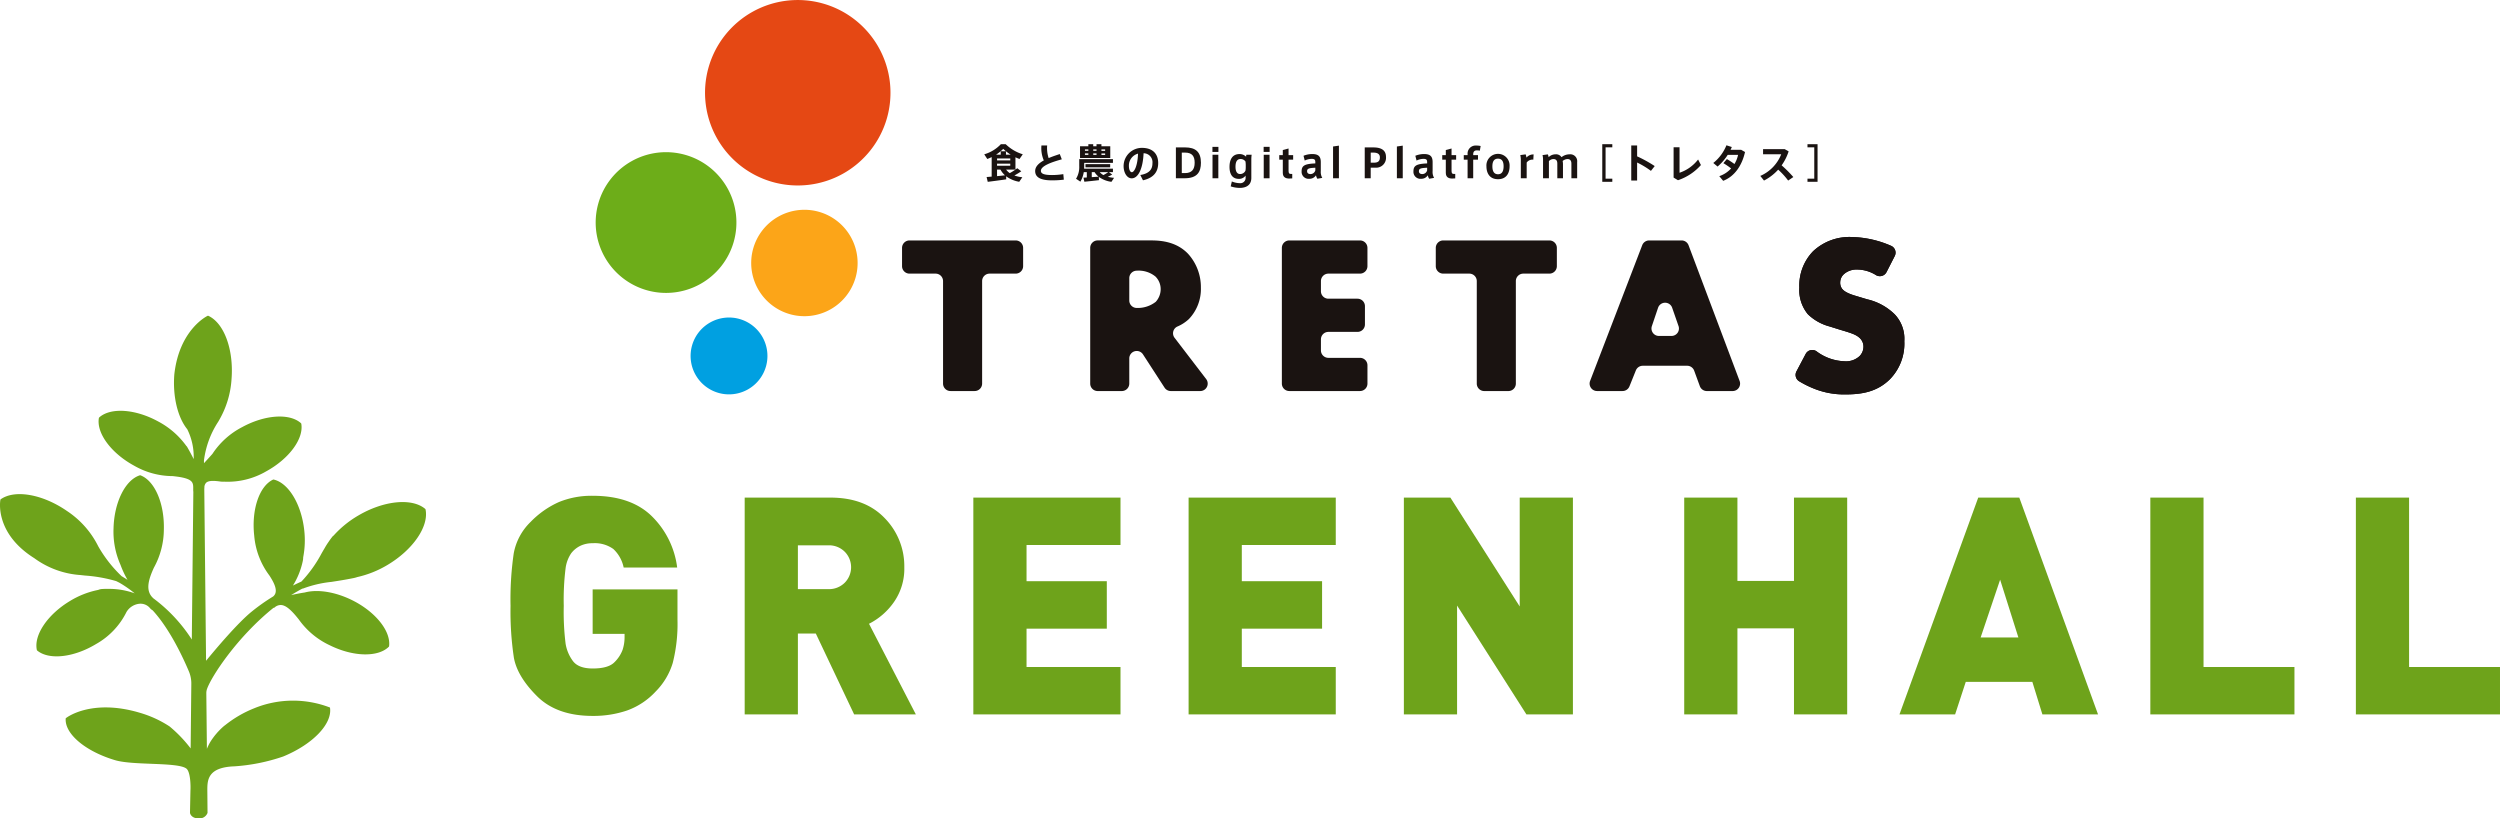 <svg xmlns="http://www.w3.org/2000/svg" width="549.783" height="179.977" viewBox="0 0 549.783 179.977">
  <g id="グループ_510" data-name="グループ 510" transform="translate(-0.001 -48.822)">
    <path id="パス_2361" data-name="パス 2361" d="M66.648,97.182a24.947,24.947,0,0,1,6.221-1.458c1.422-.217,3.034-.464,4.923-.85a5.8,5.8,0,0,0,.765-.211,22.382,22.382,0,0,0,6.607-2.639c5.622-3.326,9.168-8.46,8.427-12.208a.264.264,0,0,0-.093-.157c-2.925-2.458-9.135-1.829-14.76,1.5a22.458,22.458,0,0,0-5.408,4.414.286.286,0,0,0-.136.087,14.847,14.847,0,0,0-.934,1.262,14.135,14.135,0,0,0-.844,1.338c-.232.389-.464.789-.7,1.2a28.083,28.083,0,0,1-4.429,6.188c-.618.274-1.241.569-1.865.877A16.778,16.778,0,0,0,66.6,91.067a4.214,4.214,0,0,0,.075-.747,19.629,19.629,0,0,0,.229-6c-.627-5.673-3.444-10.34-6.7-11.1a.259.259,0,0,0-.178.021c-3.016,1.449-4.748,6.619-4.121,12.292a16.9,16.9,0,0,0,3.359,8.806c1.094,1.7,2.04,3.576.8,4.591a43.534,43.534,0,0,0-4.784,3.386c-3.076,2.528-7.689,7.981-9.963,10.753l-.392-37.873a.273.273,0,0,0,.03-.13,1.474,1.474,0,0,1,.41-1.175c.575-.5,1.823-.416,3.082-.241a4.344,4.344,0,0,0,.847.033A16.854,16.854,0,0,0,58.559,71.4c5-2.742,8.246-7.125,7.707-10.424a.257.257,0,0,0-.087-.16c-2.489-2.232-7.927-1.868-12.934.874a17.316,17.316,0,0,0-6.532,5.887c-.569.639-1.25,1.386-1.853,2.04l-.009-.581a20.084,20.084,0,0,1,3.112-8.493,1.724,1.724,0,0,0,.136-.232,20.517,20.517,0,0,0,2.823-9.231c.5-6.517-1.678-12.364-5.173-13.9-.057-.027-6.324,2.962-7.414,12.937-.371,4.8.723,9.406,2.85,12.039a13.634,13.634,0,0,1,1.41,6.511v.051c-.3-.6-.63-1.235-.994-1.892l-.03-.051c-.145-.265-.3-.536-.461-.819a.226.226,0,0,0-.1-.087,17.976,17.976,0,0,0-6.248-5.441c-5.007-2.742-10.445-3.106-12.937-.874a.277.277,0,0,0-.084.16c-.542,3.3,2.7,7.686,7.707,10.424a17.145,17.145,0,0,0,8.6,2.32l.06.009a1.8,1.8,0,0,0,.19.027c4.221.47,4.212,1.35,4.194,2.8l0,.3a1.543,1.543,0,0,0,.027.31l-.337,32.49a34.488,34.488,0,0,0-8.478-9.074.2.2,0,0,0-.045-.054c-1.841-1.7-.868-4.335.175-6.649a17.565,17.565,0,0,0,2.2-8.409c.157-5.706-2-10.716-5.119-11.912a.286.286,0,0,0-.181-.006c-3.184,1.024-5.61,5.908-5.763,11.614A17.954,17.954,0,0,0,26.5,91.97a21.284,21.284,0,0,0,1.543,3.3c-.539-.346-.985-.621-1.292-.8A28.505,28.505,0,0,1,21.6,87.885a19.969,19.969,0,0,0-6.872-7.758C9.351,76.412,3.2,75.346.111,77.59.06,77.627-1.35,84.92,7.55,90.512a19.391,19.391,0,0,0,10.168,3.706l.988.111a32.522,32.522,0,0,1,6.848,1.22l.7.352a25.434,25.434,0,0,1,3.368,2.338,16.661,16.661,0,0,0-5.254-.979l-.124-.006c-.66-.012-1.241,0-1.778.033a2.482,2.482,0,0,0-.868.2,19.033,19.033,0,0,0-6.23,2.449c-4.89,2.943-7.948,7.457-7.27,10.731a.273.273,0,0,0,.093.157c2.579,2.127,8,1.537,12.886-1.407a16.463,16.463,0,0,0,6.743-7.083,3.762,3.762,0,0,1,2.8-1.8,2.7,2.7,0,0,1,2.32.9,2.136,2.136,0,0,0,.63.542c3.865,4.2,6.782,10.632,7.954,13.392a6.833,6.833,0,0,1,.551,2.76l-.148,14.214a29.223,29.223,0,0,0-4.64-4.839,24.319,24.319,0,0,0-6.631-3.028c-10.677-3.154-16.2,1.187-16.206,1.256-.274,3.371,4.293,7.243,10.864,9.2,4,1.19,13.72.389,15.66,1.835.931.7.973,3.883.907,4.875l-.1,4.863c.06.425.527,1.223,1.859,1.223a1.891,1.891,0,0,0,1.991-1.184.374.374,0,0,0,.009-.081s-.045-4.851-.045-4.926c0-2.251.078-5.04,5.947-5.251a41.445,41.445,0,0,0,10.725-2.16c6.544-2.687,10.876-7.216,10.3-10.774a22.574,22.574,0,0,0-16.694.175,25.124,25.124,0,0,0-6.441,3.769.339.339,0,0,0-.084.048,14.527,14.527,0,0,0-1.226,1.157l-.136.142c-.13.142-.265.292-.4.455-.114.13-.223.262-.328.392-.127.16-.253.328-.392.518a10.574,10.574,0,0,0-1.365,2.431l-.127-12.214a2.8,2.8,0,0,1,.163-.982c1.021-2.844,6.655-11.421,14.615-17.821a.291.291,0,0,0,.22-.06,2.005,2.005,0,0,1,1.521-.548c1.006.105,2.151,1.057,3.817,3.169a17.359,17.359,0,0,0,6.818,5.682c5.116,2.534,10.566,2.675,12.961.34a.272.272,0,0,0,.081-.163c.4-3.32-3.019-7.565-8.131-10.1-3.682-1.82-7.58-2.449-10.4-1.693-1.109.166-2.163.383-3.01.578.826-.521,1.651-1,2.47-1.431a.26.26,0,0,0,.142-.021" transform="translate(0 81.066)" fill="#6ea31b"/>
    <path id="パス_2362" data-name="パス 2362" d="M69.163,93.382a15.845,15.845,0,0,1-6.251,4.146,22.9,22.9,0,0,1-7.589,1.2q-7.89,0-12.238-4.344T38,85.925a68.277,68.277,0,0,1-.735-11.4,70.479,70.479,0,0,1,.7-11.533,12.854,12.854,0,0,1,3.712-6.923,19.945,19.945,0,0,1,6.251-4.381,18.9,18.9,0,0,1,7.39-1.368q8.491,0,13.072,4.546A19.13,19.13,0,0,1,73.911,66.1H62.143a7.656,7.656,0,0,0-2.275-4.079,7,7,0,0,0-4.546-1.268,6.114,6.114,0,0,0-2.708.569,5.627,5.627,0,0,0-2.006,1.636,7.623,7.623,0,0,0-1.238,3.311,55.938,55.938,0,0,0-.4,8.258,56.709,56.709,0,0,0,.4,8.291,8.717,8.717,0,0,0,1.639,3.877q1.238,1.6,4.314,1.606,3.475,0,4.814-1.4a7.49,7.49,0,0,0,1.771-2.708,8.945,8.945,0,0,0,.434-2.841v-.669h-7.02V70.912H73.978v6.622a34.953,34.953,0,0,1-1.036,9.526,15.137,15.137,0,0,1-3.778,6.321" transform="translate(75.01 107.532)" fill="#6ea31b"/>
    <path id="パス_2363" data-name="パス 2363" d="M78.429,98.127,70,80.34H66.059V98.127h-11.7V50.453H73.214q7.619,0,11.934,4.51a15.081,15.081,0,0,1,4.314,10.8,12.8,12.8,0,0,1-2.275,7.655A14.9,14.9,0,0,1,81.7,78.2L92,98.127ZM72.678,60.949H66.059v9.629h6.619a4.89,4.89,0,0,0,3.712-1.437,4.846,4.846,0,0,0,0-6.755,4.89,4.89,0,0,0-3.712-1.437" transform="translate(109.408 107.799)" fill="#6ea31b"/>
    <path id="パス_2364" data-name="パス 2364" d="M71.048,98.129V50.452h32.363v10.43H82.749v7.96H100.4v10.43H82.749V87.7h20.662v10.43Z" transform="translate(143.002 107.798)" fill="#6ea31b"/>
    <path id="パス_2365" data-name="パス 2365" d="M86.761,98.129V50.452h32.363v10.43H98.462v7.96h17.652v10.43H98.462V87.7h20.662v10.43Z" transform="translate(174.629 107.798)" fill="#6ea31b"/>
    <path id="パス_2366" data-name="パス 2366" d="M129.421,98.129,114.173,74.19V98.129h-11.7V50.452H112.7l15.248,23.939V50.452h11.7V98.129Z" transform="translate(206.258 107.798)" fill="#6ea31b"/>
    <path id="パス_2367" data-name="パス 2367" d="M147.076,98.129V79.206H134.639V98.129h-11.7V50.452h11.7V68.776h12.437V50.452h11.7V98.129Z" transform="translate(247.445 107.798)" fill="#6ea31b"/>
    <path id="パス_2368" data-name="パス 2368" d="M170.079,98.127l-2.208-7.155H153.229l-2.341,7.155H138.65l17.32-47.674H165l17.317,47.674Zm-9.294-29.622L156.5,81.21H164.8Z" transform="translate(279.07 107.799)" fill="#6ea31b"/>
    <path id="パス_2369" data-name="パス 2369" d="M156.961,98.129V50.452h11.7V87.7h19.993v10.43Z" transform="translate(315.927 107.798)" fill="#6ea31b"/>
    <path id="パス_2370" data-name="パス 2370" d="M171.965,98.129V50.452h11.7V87.7h19.993v10.43Z" transform="translate(346.125 107.798)" fill="#6ea31b"/>
    <path id="パス_2371" data-name="パス 2371" d="M73.477,31.778V27.494c-.316.157-.636.289-.964.416l-.669-1.027A8.213,8.213,0,0,0,75.5,24.656h1.061a9.258,9.258,0,0,0,3.757,2.217L79.6,27.91c-.3-.108-.59-.232-.892-.374v2.7a3.913,3.913,0,0,0,.389-.3l.892.672a15.548,15.548,0,0,1-1.518.928,7.211,7.211,0,0,0,1.75.389l-.681,1a6.786,6.786,0,0,1-2.883-1.211l.027.672c-1.175.175-3.013.416-4.073.548l-.247-1.06c.3-.018.69-.054,1.112-.09m1.184-4.823h.813v-.744h1.151v.744h1.033a10.976,10.976,0,0,1-1.636-1.274,10.223,10.223,0,0,1-1.582,1.274Zm2.91.838H74.664v.416h2.907Zm-2.91,1.6h2.907V28.94H74.661Zm1.741,2.1a4.555,4.555,0,0,1-.988-1.256h-.753v1.44c.612-.06,1.229-.124,1.741-.184m2.3-1.256H76.658a3.194,3.194,0,0,0,.8.777,13.19,13.19,0,0,0,1.247-.777" transform="translate(144.605 55.876)" fill="#1a1311"/>
    <path id="パス_2372" data-name="パス 2372" d="M81.42,27.8c-2.377.654-4.6,1.485-4.6,2.528,0,.591.609.928,2.422.928a15.813,15.813,0,0,0,2.51-.2l.115,1.217a20.066,20.066,0,0,1-2.633.151c-2.431,0-3.67-.645-3.67-2.04,0-.955.735-1.7,1.9-2.344a6.7,6.7,0,0,1-.521-3.287H78.2a6.969,6.969,0,0,0,.328,2.775c.732-.31,1.564-.6,2.446-.883Z" transform="translate(152.085 56.059)" fill="#1a1311"/>
    <path id="パス_2373" data-name="パス 2373" d="M80.913,31.974V30.8h-.672a5.738,5.738,0,0,1-.744,2.094l-.952-.636a4.836,4.836,0,0,0,.7-2.775v-1.54h7.414v.813H80.338v.726c0,.184-.009.371-.018.554h6.339V30.8h-.886l.726.536a10.009,10.009,0,0,1-.973.488,7.453,7.453,0,0,0,1.38.229l-.575.877a5.977,5.977,0,0,1-2.775-1.088l.027.723c-.937.114-2.377.265-3.209.346l-.2-.895c.2-.009.461-.024.735-.042m.343-6.86v-.458h1.07v.458h.726v-.458h1.079v.458h1.943v2.573H79.419V25.114Zm-.75,1h.75v-.319h-.75Zm0,.892h.75v-.319h-.75Zm5.55,2.739H80.621v-.708h5.435ZM83.5,31.8a3.814,3.814,0,0,1-.874-1H82v1.1c.539-.033,1.067-.069,1.5-.105m-.449-6h-.726v.319h.726Zm0,.892h-.726v.319h.726ZM85.631,30.8H83.748a3.029,3.029,0,0,0,.813.645,9.116,9.116,0,0,0,1.07-.645m-.69-5h-.813v.319h.813Zm0,.892h-.813v.319h.813Z" transform="translate(158.093 55.876)" fill="#1a1311"/>
    <path id="パス_2374" data-name="パス 2374" d="M82.016,28.927a4.021,4.021,0,0,1,4.013-4c2.642,0,3.594,1.582,3.594,3.332,0,1.687-.75,3.218-3.347,3.8l-.584-1.166c2.13-.352,2.669-1.38,2.669-2.606a1.963,1.963,0,0,0-1.952-2.175c-.133,3.287-1.142,5.513-2.609,5.513-1.088,0-1.784-1.317-1.784-2.684Zm1.166-.027c0,.813.283,1.38.645,1.38.53,0,1.271-1.389,1.362-4.085A2.714,2.714,0,0,0,83.182,28.9" transform="translate(165.079 56.413)" fill="#1a1311"/>
    <path id="パス_2375" data-name="パス 2375" d="M87.84,24.89c2.35,0,3.5,1.009,3.5,3.377,0,2-.786,3.41-3.573,3.41H85.833V24.89Zm2.121,3.368c0-1.413-.548-2.226-2.13-2.226h-.7v4.507h.7c1.5,0,2.13-.813,2.13-2.272Z" transform="translate(172.762 56.347)" fill="#1a1311"/>
    <path id="パス_2376" data-name="パス 2376" d="M89.817,25.964H88.5V24.849h1.317Zm-.018,5.8h-1.28V26.59H89.8Z" transform="translate(178.13 56.264)" fill="#1a1311"/>
    <path id="パス_2377" data-name="パス 2377" d="M92,31.777a1.165,1.165,0,0,0,1.28-1.317v-.356a1.733,1.733,0,0,1-1.482.726c-1.452,0-2.052-1.079-2.052-2.642,0-1.521.575-2.811,2.19-2.811a1.989,1.989,0,0,1,1.458.581,2.058,2.058,0,0,1,.063-.431h1.157a8.189,8.189,0,0,0-.069,1.006v4.082c0,1.832-1.476,2.2-2.546,2.2a6.291,6.291,0,0,1-1.988-.337l.247-1.079A4.833,4.833,0,0,0,92,31.777m1.317-3.9A5.26,5.26,0,0,0,93.254,27a1.3,1.3,0,0,0-1.067-.539c-.886,0-1.124.777-1.124,1.714,0,.892.265,1.591,1.015,1.591a1.291,1.291,0,0,0,1.175-.735,4.388,4.388,0,0,0,.063-.75Z" transform="translate(180.64 57.329)" fill="#1a1311"/>
    <path id="パス_2378" data-name="パス 2378" d="M93.555,25.964H92.238V24.849h1.317Zm-.018,5.8h-1.28V26.59h1.28Z" transform="translate(185.654 56.264)" fill="#1a1311"/>
    <path id="パス_2379" data-name="パス 2379" d="M96.236,30.565v.982l-.554.024c-.91.045-1.521-.3-1.521-1.244v-2.9h-.783v-1h.783V25.3l1.265-.328v1.458h1.009v1H95.426v2.386c0,.563.1.75.5.75Z" transform="translate(187.946 56.508)" fill="#1a1311"/>
    <path id="パス_2380" data-name="パス 2380" d="M99.553,30.617l-1.07.193a1.877,1.877,0,0,1-.31-.768,1.686,1.686,0,0,1-1.485.777,1.537,1.537,0,0,1-1.678-1.642c0-1.283.708-1.636,3.013-1.741V27.18c0-.47-.078-.744-.828-.744a3.615,3.615,0,0,0-1.5.374l-.265-1.054a5.074,5.074,0,0,1,1.91-.38c1.377,0,1.889.53,1.889,1.787v1.961a2.544,2.544,0,0,0,.328,1.494m-3.341-1.476c0,.521.407.636.741.636a1.091,1.091,0,0,0,1.07-.829v-.566c-1.386.069-1.811.175-1.811.759" transform="translate(191.233 57.323)" fill="#1a1311"/>
    <path id="パス_2381" data-name="パス 2381" d="M98.594,31.938H97.305v-6.99l1.289-.187Z" transform="translate(195.852 56.089)" fill="#1a1311"/>
    <path id="パス_2382" data-name="パス 2382" d="M99.617,31.679V24.891h1.847c1.609,0,2.829.479,2.829,2.1a2.172,2.172,0,0,1-2.362,2.353h-1v2.332Zm1.961-3.429c.865,0,1.371-.247,1.371-1.175,0-.7-.488-1.042-1.44-1.042h-.575V28.25Z" transform="translate(200.506 56.349)" fill="#1a1311"/>
    <path id="パス_2383" data-name="パス 2383" d="M103.254,31.938h-1.289v-6.99l1.289-.187Z" transform="translate(205.23 56.089)" fill="#1a1311"/>
    <path id="パス_2384" data-name="パス 2384" d="M107.716,30.617l-1.07.193a1.877,1.877,0,0,1-.31-.768,1.686,1.686,0,0,1-1.485.777,1.537,1.537,0,0,1-1.678-1.642c0-1.283.708-1.636,3.013-1.741V27.18c0-.47-.081-.744-.831-.744a3.613,3.613,0,0,0-1.5.374l-.265-1.054a5.074,5.074,0,0,1,1.91-.38c1.377,0,1.889.53,1.889,1.787v1.961a2.543,2.543,0,0,0,.328,1.494m-3.341-1.476c0,.521.407.636.741.636a1.091,1.091,0,0,0,1.07-.829v-.566c-1.386.069-1.811.175-1.811.759" transform="translate(207.663 57.323)" fill="#1a1311"/>
    <path id="パス_2385" data-name="パス 2385" d="M108.136,30.565v.982l-.557.024c-.91.045-1.518-.3-1.518-1.244v-2.9h-.786v-1h.786V25.3l1.262-.328v1.458h1.009v1h-1.009v2.386c0,.563.1.75.5.75Z" transform="translate(211.892 56.508)" fill="#1a1311"/>
    <path id="パス_2386" data-name="パス 2386" d="M106.846,27.856v-1h.841v-.187a1.771,1.771,0,0,1,1.88-1.916,4.429,4.429,0,0,1,.991.1l-.178,1.033a2.77,2.77,0,0,0-.636-.072c-.609,0-.822.337-.822.9v.142h1.054v1h-1.054v4.091h-1.235V27.856Z" transform="translate(215.056 56.077)" fill="#1a1311"/>
    <path id="パス_2387" data-name="パス 2387" d="M113.593,28.111c0,1.289-.557,2.82-2.546,2.82S108.5,29.4,108.5,28.1a2.553,2.553,0,1,1,5.092,0Zm-2.537,1.732c.75,0,1.22-.521,1.22-1.75,0-1.2-.47-1.678-1.229-1.678s-1.238.476-1.238,1.678c0,1.229.467,1.75,1.238,1.75Z" transform="translate(218.387 57.299)" fill="#1a1311"/>
    <path id="パス_2388" data-name="パス 2388" d="M113.9,25.416l-.063,1.148a1.572,1.572,0,0,0-1.458.639v3.456h-1.289V26.751a4.842,4.842,0,0,0-.114-1.193l1.175-.16a3.469,3.469,0,0,1,.178.717,1.966,1.966,0,0,1,1.573-.7" transform="translate(223.359 57.369)" fill="#1a1311"/>
    <path id="パス_2389" data-name="パス 2389" d="M115.414,25.4a1.425,1.425,0,0,1,1.362.627A2.756,2.756,0,0,1,118.5,25.4a1.524,1.524,0,0,1,1.714,1.705v3.561h-1.268V27.438c0-.594-.244-1-.862-1a1.77,1.77,0,0,0-1.063.425,3.593,3.593,0,0,1,.072.832v2.968h-1.244V27.429c0-.621-.241-.991-.868-.991a1.377,1.377,0,0,0-.979.452v3.772h-1.292V26.666a4.219,4.219,0,0,0-.114-1.1l1.175-.16a2.985,2.985,0,0,1,.169.618,2.141,2.141,0,0,1,1.476-.627" transform="translate(226.626 57.363)" fill="#1a1311"/>
    <path id="パス_2390" data-name="パス 2390" d="M116.956,24.656h2.208v.69h-1.482v6.893h1.482v.69h-2.208Z" transform="translate(235.406 55.876)" fill="#1a1311"/>
    <path id="パス_2391" data-name="パス 2391" d="M124.233,29.281l-.832,1.06a18.94,18.94,0,0,0-3.04-1.838v3.968h-1.289V24.747h1.289v2.4a28.3,28.3,0,0,1,3.871,2.139" transform="translate(239.664 56.059)" fill="#1a1311"/>
    <path id="パス_2392" data-name="パス 2392" d="M123.47,24.882v5.6a8.64,8.64,0,0,0,4.082-2.916l.621,1.22a11.684,11.684,0,0,1-5.046,3.338l-.964-.581V24.882Z" transform="translate(245.884 56.331)" fill="#1a1311"/>
    <path id="パス_2393" data-name="パス 2393" d="M128.049,27.767a17.416,17.416,0,0,1,1.66,1.088,6.25,6.25,0,0,0,.8-2.016h-2.278a11.094,11.094,0,0,1-2.229,2.573l-.946-.786a9.487,9.487,0,0,0,2.892-3.889l1.184.38c-.081.2-.169.407-.274.609h2.323l.859.488c-.654,2.925-2.272,5.363-4.808,6.336l-.856-1.024a6.146,6.146,0,0,0,2.6-1.7,14.885,14.885,0,0,0-1.7-1.157Z" transform="translate(251.717 56.037)" fill="#1a1311"/>
    <path id="パス_2394" data-name="パス 2394" d="M135.755,31.157l-1.139.777a15.9,15.9,0,0,0-2.193-2.4,11.027,11.027,0,0,1-3.118,2.4l-.813-1.024a8.627,8.627,0,0,0,4.6-4.763H129.1V25.014h4.745l.877.5a11.3,11.3,0,0,1-1.54,3.073,25.919,25.919,0,0,1,2.573,2.573" transform="translate(258.623 56.597)" fill="#1a1311"/>
    <path id="パス_2395" data-name="パス 2395" d="M131.935,32.929v-.69h1.494V25.346h-1.494v-.69h2.217v8.273Z" transform="translate(265.554 55.876)" fill="#1a1311"/>
    <path id="パス_2396" data-name="パス 2396" d="M133.29,57.142a1.633,1.633,0,0,1,2.392-.572,10.808,10.808,0,0,0,6.143,2.178,4.352,4.352,0,0,0,3.326-1.142,2.961,2.961,0,0,0,.844-2.088,2.585,2.585,0,0,0-.943-1.985c-.844-.744-2.136-1.094-4.269-1.738l-2.236-.7a10.805,10.805,0,0,1-4.769-2.681,8.338,8.338,0,0,1-1.886-5.86,10.835,10.835,0,0,1,3.031-8,11.677,11.677,0,0,1,8.49-3.127,22.72,22.72,0,0,1,8.659,1.934,1.638,1.638,0,0,1,.8,2.251l-1.811,3.54a1.645,1.645,0,0,1-2.3.657,7.882,7.882,0,0,0-4.206-1.229,4.129,4.129,0,0,0-2.829.991,2.45,2.45,0,0,0-.844,1.79,2.219,2.219,0,0,0,.446,1.488c.247.3.844.895,2.88,1.491l2.633.792a12.683,12.683,0,0,1,6.007,3.278,7.821,7.821,0,0,1,2.136,5.911,11.213,11.213,0,0,1-3.13,8.342c-2.829,2.832-6.255,3.377-9.782,3.377a17.69,17.69,0,0,1-6.5-1.094,22.118,22.118,0,0,1-3.7-1.787,1.642,1.642,0,0,1-.612-2.178Z" transform="translate(263.805 69.519)" fill="#1a1311"/>
    <path id="パス_2397" data-name="パス 2397" d="M83.454,40.62V63.164A1.639,1.639,0,0,1,81.815,64.8H76.5a1.639,1.639,0,0,1-1.639-1.639V40.62a1.639,1.639,0,0,0-1.639-1.639H67.483a1.641,1.641,0,0,1-1.639-1.639V33.32a1.639,1.639,0,0,1,1.639-1.639H90.832a1.639,1.639,0,0,1,1.639,1.639v4.022a1.641,1.641,0,0,1-1.639,1.639H85.093a1.641,1.641,0,0,0-1.639,1.639" transform="translate(132.529 70.016)" fill="#1a1311"/>
    <path id="パス_2398" data-name="パス 2398" d="M92.989,31.68c2.483,0,5.661.4,8.1,2.931a10.907,10.907,0,0,1,2.829,7.448,9.563,9.563,0,0,1-2.63,6.905,8.585,8.585,0,0,1-2.528,1.648,1.631,1.631,0,0,0-.624,2.489l6.944,9.068a1.64,1.64,0,0,1-1.3,2.636H97.306a1.644,1.644,0,0,1-1.377-.747L91.184,56.74a1.638,1.638,0,0,0-3.013.892v5.534a1.641,1.641,0,0,1-1.639,1.639H81.218a1.641,1.641,0,0,1-1.639-1.639V33.319a1.641,1.641,0,0,1,1.639-1.639ZM88.171,44.891A1.641,1.641,0,0,0,89.81,46.53a6.455,6.455,0,0,0,4.173-1.341,4.125,4.125,0,0,0,1.091-2.781,3.908,3.908,0,0,0-1.142-2.781,5.83,5.83,0,0,0-4.121-1.292,1.641,1.641,0,0,0-1.639,1.639Z" transform="translate(160.174 70.014)" fill="#1a1311"/>
    <path id="パス_2399" data-name="パス 2399" d="M110.75,38.981H103.8a1.641,1.641,0,0,0-1.639,1.639v2.235a1.641,1.641,0,0,0,1.639,1.639H110.2a1.639,1.639,0,0,1,1.639,1.639v4.022a1.641,1.641,0,0,1-1.639,1.639H103.8a1.639,1.639,0,0,0-1.639,1.639v2.431A1.639,1.639,0,0,0,103.8,57.5h6.953a1.641,1.641,0,0,1,1.639,1.639v4.022A1.639,1.639,0,0,1,110.75,64.8H95.207a1.637,1.637,0,0,1-1.639-1.639V33.32a1.637,1.637,0,0,1,1.639-1.639H110.75a1.639,1.639,0,0,1,1.639,1.639v4.022a1.641,1.641,0,0,1-1.639,1.639" transform="translate(188.331 70.016)" fill="#1a1311"/>
    <path id="パス_2400" data-name="パス 2400" d="M122.413,40.62V63.164a1.639,1.639,0,0,1-1.639,1.639h-5.315a1.639,1.639,0,0,1-1.639-1.639V40.62a1.639,1.639,0,0,0-1.639-1.639h-5.739a1.641,1.641,0,0,1-1.639-1.639V33.32a1.639,1.639,0,0,1,1.639-1.639h23.349a1.639,1.639,0,0,1,1.639,1.639v4.022a1.641,1.641,0,0,1-1.639,1.639h-5.739a1.641,1.641,0,0,0-1.639,1.639" transform="translate(210.944 70.016)" fill="#1a1311"/>
    <path id="パス_2401" data-name="パス 2401" d="M137.485,59.242H127.72a1.641,1.641,0,0,0-1.521,1.027l-1.41,3.507A1.634,1.634,0,0,1,123.27,64.8h-5.6a1.639,1.639,0,0,1-1.531-2.223L127.6,32.732a1.636,1.636,0,0,1,1.53-1.051h7.125a1.64,1.64,0,0,1,1.534,1.06L149.02,62.589a1.64,1.64,0,0,1-1.536,2.214h-5.673a1.64,1.64,0,0,1-1.54-1.076l-1.247-3.41a1.644,1.644,0,0,0-1.54-1.076m-1.9-8.731-1.4-4.031a1.639,1.639,0,0,0-3.1.012l-1.362,4.031a1.638,1.638,0,0,0,1.552,2.163h2.763a1.638,1.638,0,0,0,1.549-2.175" transform="translate(233.547 70.016)" fill="#1a1311"/>
    <path id="パス_2402" data-name="パス 2402" d="M133.29,57.142a1.633,1.633,0,0,1,2.392-.572,10.808,10.808,0,0,0,6.143,2.178,4.352,4.352,0,0,0,3.326-1.142,2.961,2.961,0,0,0,.844-2.088,2.585,2.585,0,0,0-.943-1.985c-.844-.744-2.136-1.094-4.269-1.738l-2.236-.7a10.805,10.805,0,0,1-4.769-2.681,8.338,8.338,0,0,1-1.886-5.86,10.835,10.835,0,0,1,3.031-8,11.677,11.677,0,0,1,8.49-3.127,22.72,22.72,0,0,1,8.659,1.934,1.638,1.638,0,0,1,.8,2.251l-1.811,3.54a1.645,1.645,0,0,1-2.3.657,7.882,7.882,0,0,0-4.206-1.229,4.129,4.129,0,0,0-2.829.991,2.45,2.45,0,0,0-.844,1.79,2.219,2.219,0,0,0,.446,1.488c.247.3.844.895,2.88,1.491l2.633.792a12.683,12.683,0,0,1,6.007,3.278,7.821,7.821,0,0,1,2.136,5.911,11.213,11.213,0,0,1-3.13,8.342c-2.829,2.832-6.255,3.377-9.782,3.377a17.69,17.69,0,0,1-6.5-1.094,22.118,22.118,0,0,1-3.7-1.787,1.642,1.642,0,0,1-.612-2.178Z" transform="translate(263.805 69.519)" fill="#1a1311"/>
    <path id="パス_2403" data-name="パス 2403" d="M52.245,28.948A20.391,20.391,0,1,1,66.279,54.141,20.393,20.393,0,0,1,52.245,28.948" transform="translate(103.581 34.691)" fill="#e54814"/>
    <path id="パス_2404" data-name="パス 2404" d="M44.074,36.482A15.475,15.475,0,1,1,54.724,55.6a15.476,15.476,0,0,1-10.65-19.119" transform="translate(87.515 57.047)" fill="#6dad19"/>
    <path id="パス_2405" data-name="パス 2405" d="M55.282,37.946A11.7,11.7,0,1,1,63.335,52.4a11.7,11.7,0,0,1-8.053-14.458" transform="translate(110.366 65.511)" fill="#fca518"/>
    <path id="パス_2406" data-name="パス 2406" d="M50.734,43.447a8.449,8.449,0,1,1,5.815,10.439,8.449,8.449,0,0,1-5.815-10.439" transform="translate(101.462 81.34)" fill="#00a0e1"/>
  </g>
</svg>
